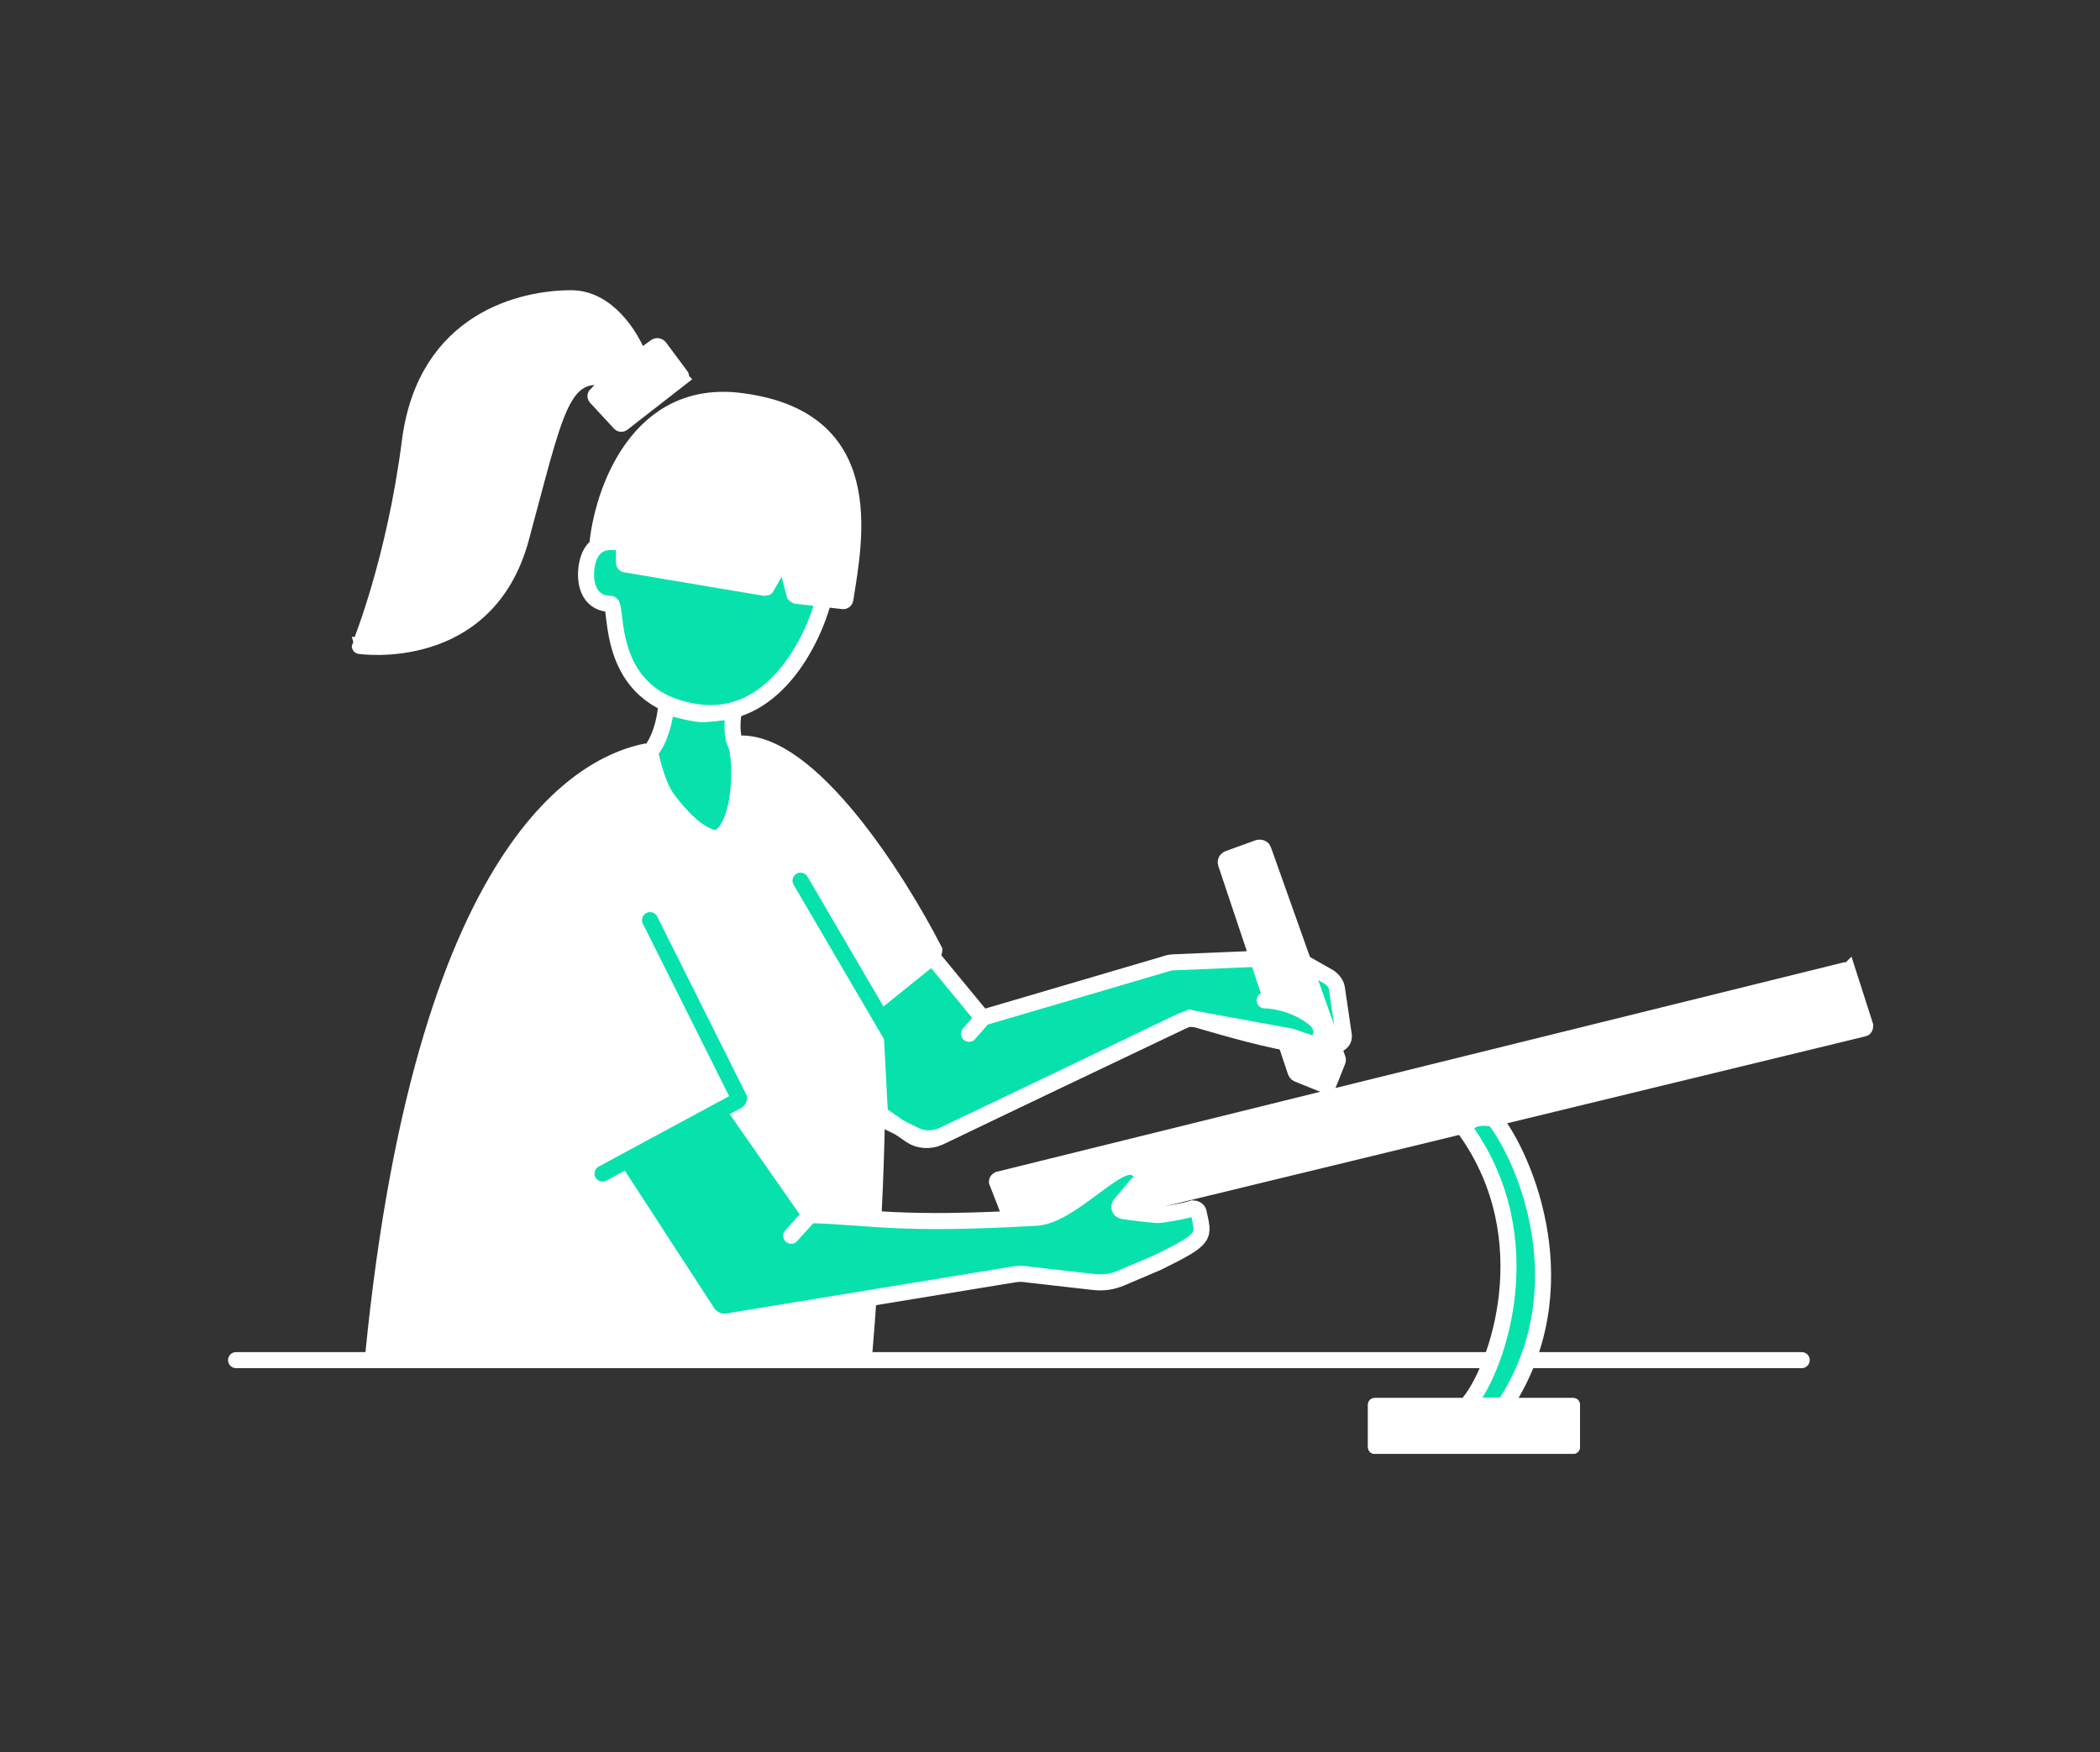 <svg xmlns="http://www.w3.org/2000/svg" width="314" height="262"><rect width="100%" height="100%" fill="#333333" stroke="none"/><style><![CDATA[.H{stroke:#fff}.I{stroke-width:2.4}.J{fill:#07e2ad}.K{stroke-linecap:round}]]></style><defs><clipPath id="A"><path d="M204.55 210.05c0-.55.45-1 1-1h29.7c.55 0 1 .45 1 1v6.37c0 .56-.45 1-1 1h-29.7c-.55 0-1-.44-1-1z"/></clipPath></defs><path d="M55.8 202.7c7.9-79.8 33.6-88.8 40.7-90.3.2 0 .3.1.4.3 2.4 9.2 9 13.5 10.9 12.3 2-1.2 3.5-5.8 2.5-13.5-.1-.1.1-.3.2-.3 10.6-.5 23.7 20.2 29.2 30.9 0 .1 0 .3-.2.4-1.7 1-5.5 3.8-8.8 7.7 1.3 14.1-.5 40.8-1.5 52.6-.1.2-.2.3-.3.3H56.1c-.2 0-.3-.2-.3-.4zm220.5-57.4l2.6 8.1c0 .2-.1.4-.2.4l-126.1 30.6c-.3.1-.6-.1-.7-.4l-2.8-7.2c-.1-.1 0-.3.2-.4l126.6-31.3c.2 0 .3.1.4.2z" fill="#fff" class="H I"/><g class="J"><path d="M105 106.8c1.2 0 3.7-.4 4.8-.6-.3.9-.5 3.7.2 5.1.8 1.3 1.2 11.8-2.6 14q0 0-.1 0c-.5.1-3.1 0-7.4-5.7-1.8-2.3-2.7-7.2-2.7-7.2.7-.7 2-2.9 2.4-6.7 1.3.3 4.2 1.1 5.4 1.1z" class="H I"/><path d="M174.1 144.2q.8-.3 1.6-.3l16.7-.7c.6 0 1.3.1 1.9.4l4.4 2.5c.6.4 1.1 1 1.2 1.7l1 6.8c1.1 5.3-20.3-1.8-23-2.4l-37 17.6c-1.4.6-2.9.6-4.2-.1l-5.1-2.5-.9-17.1 8.7-7 7.5 9.1z"/></g><g class="H I"><path d="M174.1 144.2q.8-.3 1.6-.3l16.7-.7c.6 0 1.3.1 1.9.4l4.4 2.5c.6.4 1.1 1 1.2 1.7l1 6.8c1.1 5.3-20.3-1.8-23-2.4l-37 17.6c-1.4.6-2.9.6-4.2-.1l-5.1-2.5-.9-17.1 8.7-7 7.5 9.1zm-27.2 8.1l-2 2.3" fill="none" class="K"/><path d="M188.9 127.1l11.1 31.2q.1.2 0 .4l-1.4 3.5c0 .1-.2.2-.4.1l-4.2-1.7q-.2-.1-.3-.4l-10.4-31.1c-.1-.3.1-.6.4-.7l4.4-1.6c.3-.1.7 0 .8.3z" fill="#fff"/></g><path d="M196.5 156.4l-14.4-3.6 5.1-2.7c3.2.4 9.6 1.7 9.9 3.3.2 1.7-.3 2.7-.6 3z" class="J"/><g fill="none" class="I K"><path d="M189.1 149.6c1.9 0 5.1.8 7.5 2.8 1.8 1.6.7 3.4 0 3.8L193 155l-14.2-2.6c-.8-.1-1.5 0-2.2.3l-36.2 17.4c-1.4.6-3 .5-4.2-.3l-4.3-3" class="H"/><path d="m119.7 131.7l13.4 22.9" stroke="#07e2ad"/></g><path d="M105.8 196.3l-14.3-22 17.8-9.5 11.8 16.9c9.6.3 13 1.6 33.9.4 5.1-.3 11.9-8.7 14.6-7.5 2.7 1.3.4 2.2-.3 3.4l-1.8 2.1c-.3.4-.1.9.4 1 1.9.3 4.7.6 5.2.6.6 0 3.7-.5 5.3-1 .3 0 .7.2.8.5.8 3.8 1.4 3.9-6.1 7.6l-5.4 2.3c-1.4.6-2.8.8-4.3.6l-9.7-1.1q-1.1-.2-2.2 0l-42.7 7c-1.2.2-2.3-.3-3-1.3z" class="J"/><g class="H I"><path d="M121.1 181.7c9.6.3 13 1.6 33.9.4 5.1-.3 11.9-8.7 14.6-7.5 2.7 1.3.4 2.2-.3 3.4l-1.8 2.1c-.3.4-.1.9.4 1 1.9.3 4.7.6 5.2.6.6 0 3.7-.5 5.3-1 .3 0 .7.2.8.5.8 3.8 1.4 3.9-6.1 7.6l-5.4 2.3c-1.4.6-2.8.8-4.3.6l-9.7-1.1q-1.1-.2-2.2 0l-42.7 7c-1.2.2-2.3-.3-3-1.3l-14.3-22 17.8-9.5zm0 0l-2.8 3.1" fill="none" class="K"/><path d="M87.7 84.8c.4-2.5 1.6-4.3 5.2-3.6l21.9-6.1 8.4 14.4c-1.6 6.3-7.6 18.6-18.9 17-14.2-2-11.8-16.2-13-16.2-2.8 0-4-2.4-3.6-5.5z" class="J"/><path d="M126.4 89.6c0 .2-.2.3-.3.3l-7-.8c-.1 0-.2-.1-.3-.2l-1.3-5c-.1-.2-.4-.3-.6-.1l-2.3 4c0 .1-.1.1-.3.1l-20.8-3.5c-.1 0-.2-.1-.2-.3v-4.3c0-.2-.3-.4-.5-.3l-3.5 2.1c.7-7.8 6-23.8 21.7-21.6 20.3 2.7 16.9 20.2 15.4 29.6zm-24.7-33l-8.6 6.7c-.1.1-.3.1-.4 0l-3.6-3.9c-.1-.1-.1-.3.1-.4 1.2-1.2 1.3-2 1.3-2.4 0-.1-.1-.2-.2-.2-6.5-.7-7.3 5.3-12.4 24.1-5.1 18.9-24.1 16.1-24.1 16.1S59 84 61.3 65.9c2.4-18.2 17-21.3 24.1-21.3 5.4 0 8.9 5.6 10.1 8.7.1.2.3.2.4.1l2.2-1.6c.2-.1.4 0 .5.1l3.2 4.3c.1.1 0 .3-.1.4z" fill="#fff"/></g><g fill="none" class="K I"><path d="M97.2 137.6l13.3 26.6c0 .1 0 .3-.2.4l-20.2 10.9" stroke="#07e2ad"/><path d="m35.3 203.4h234.1" class="H"/></g><g clip-path="url(#A)" class="H"><path d="M204.5 210.1c0-.6.5-1 1-1h29.7c.6 0 1 .4 1 1v6.3c0 .6-.4 1-1 1h-29.7c-.5 0-1-.4-1-1z" fill="#fff" stroke-width="4.8"/></g><path d="M224.7 210.2h-4.8c-.3 0-.4-.3-.2-.5 4.2-5.2 11-24.4-.5-40.6 0-2.7 4.2-1.8 4.2-1.8 4.8 6.1 12.9 25.6 1.6 42.8q-.1.1-.3.1z" class="H I J"/></svg>